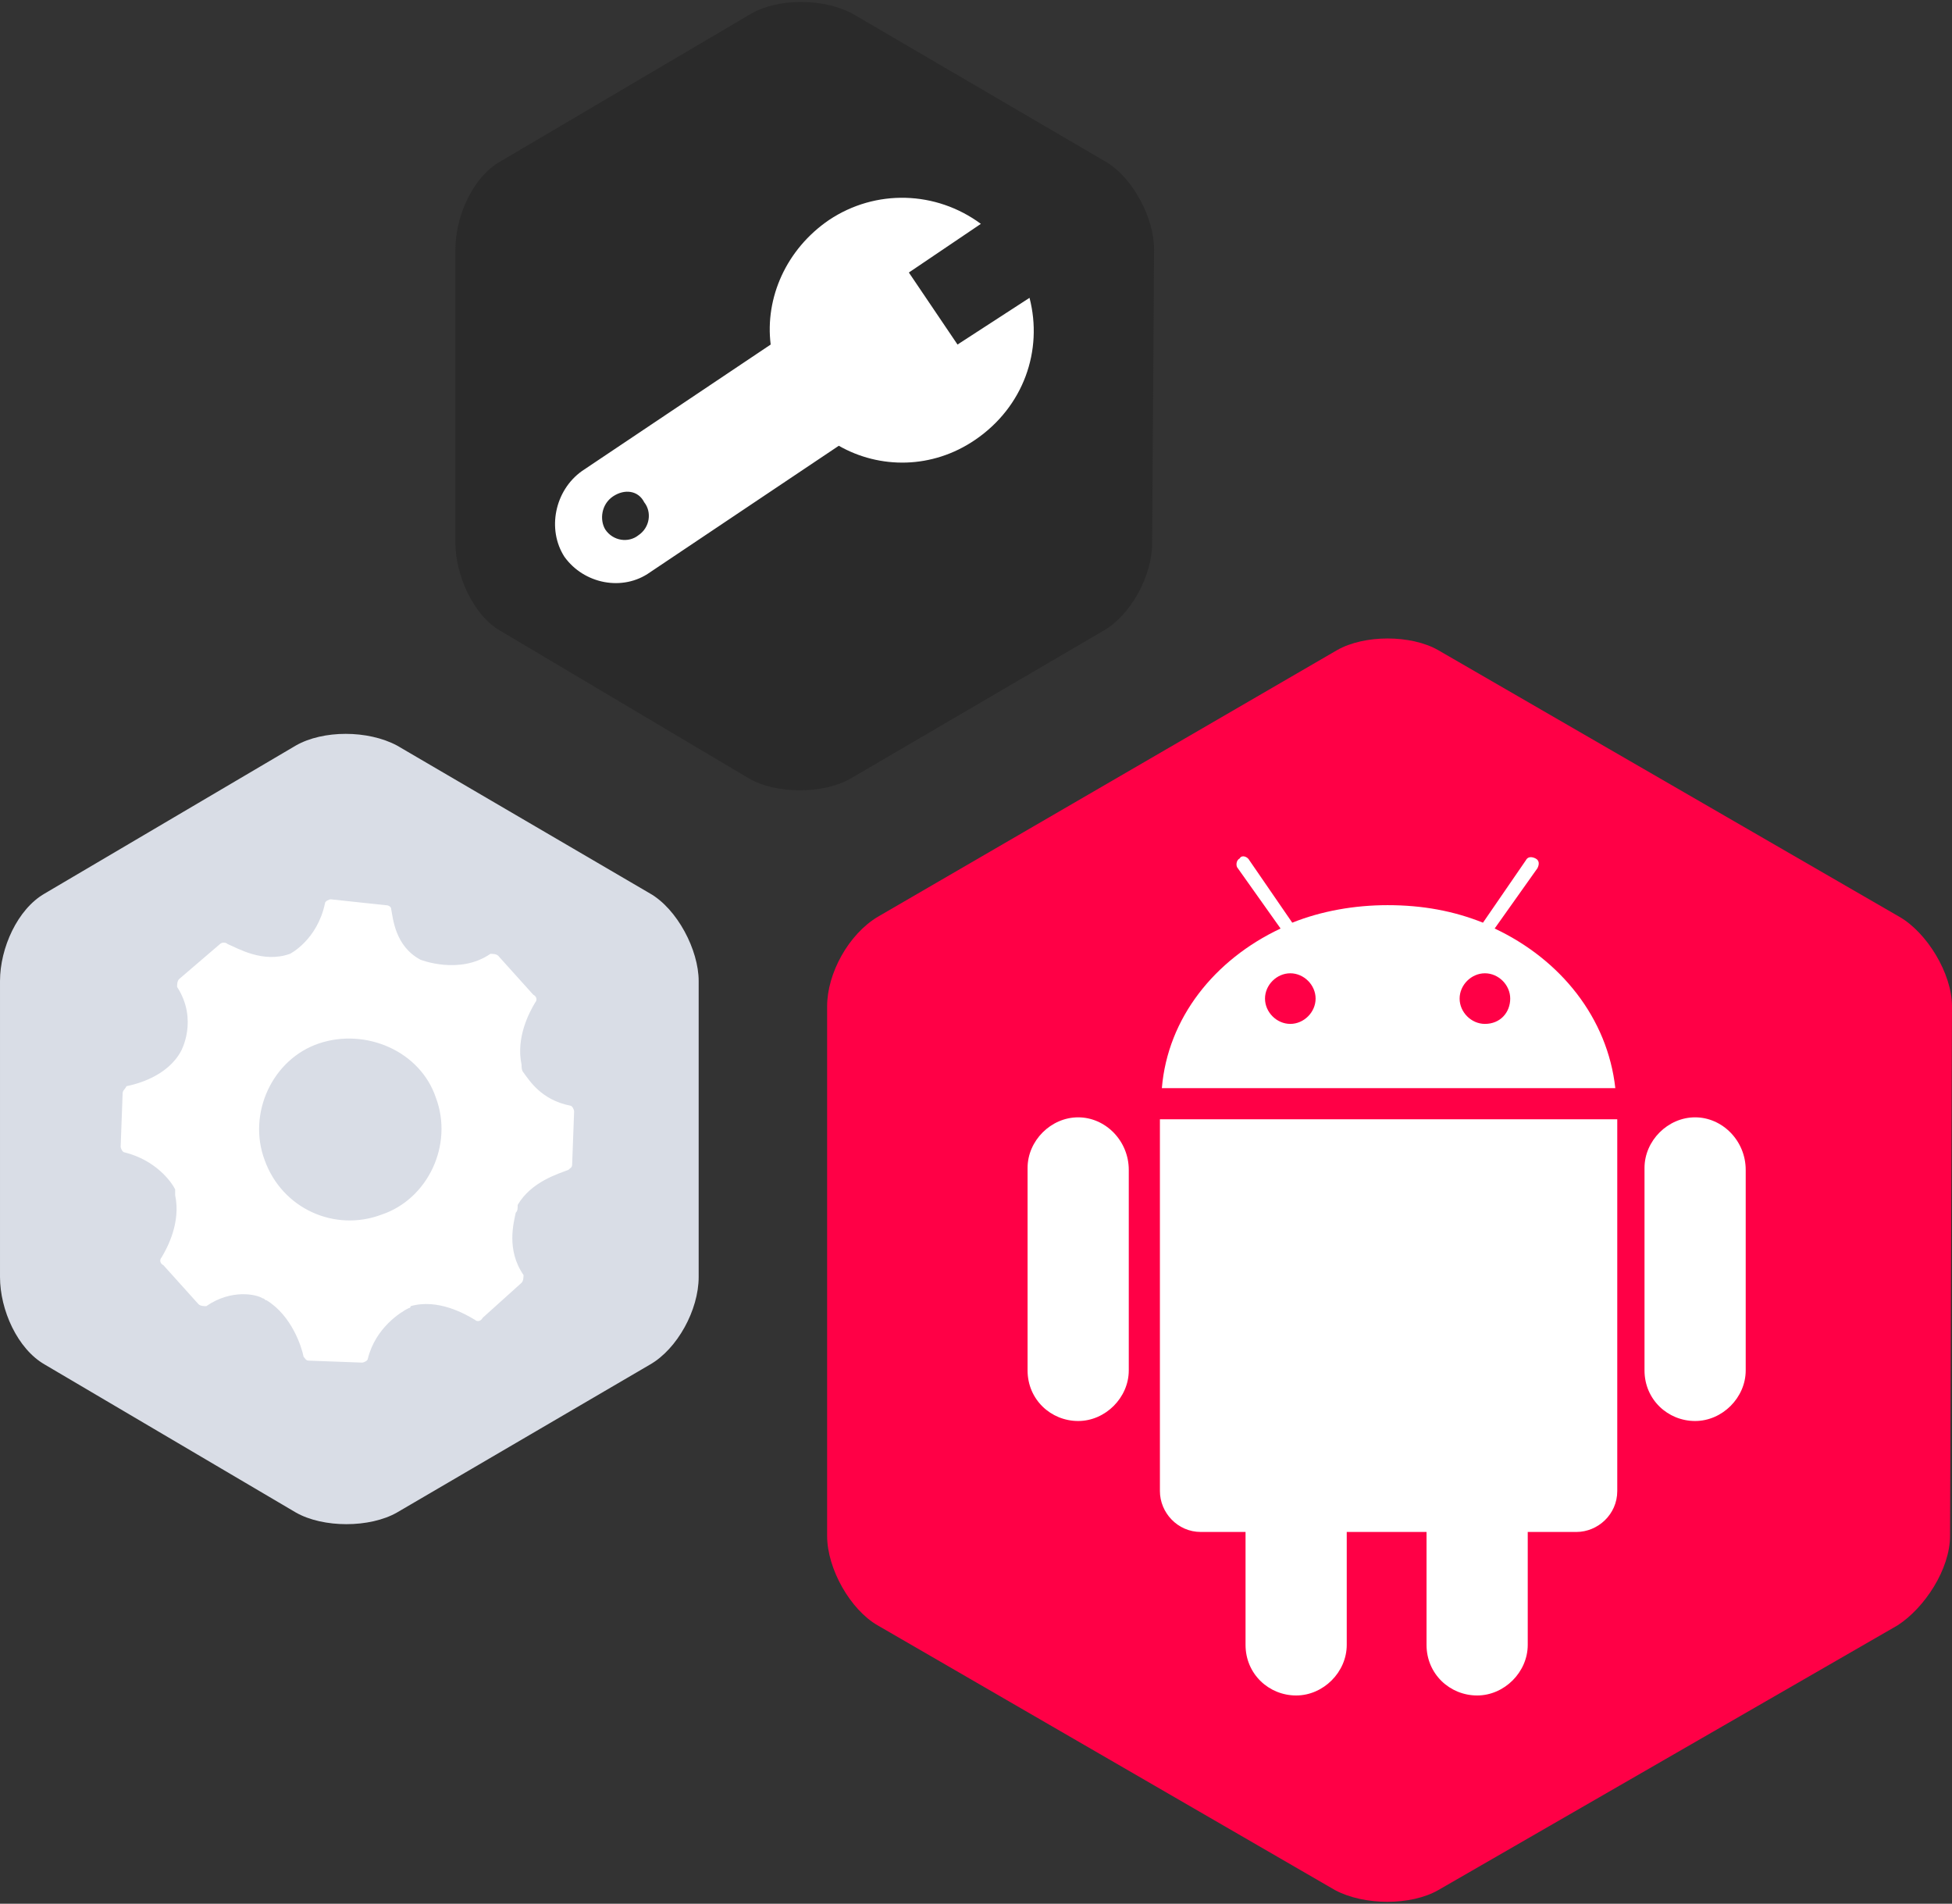 <?xml version="1.0" encoding="utf-8"?>
<!-- Generator: Adobe Illustrator 18.1.1, SVG Export Plug-In . SVG Version: 6.00 Build 0)  -->
<svg version="1.1" id="Layer_1" xmlns="http://www.w3.org/2000/svg" xmlns:xlink="http://www.w3.org/1999/xlink" x="0px" y="0px"
	 width="100.3px" height="97.8px" viewBox="-349 252.2 100.3 97.8" enable-background="new -349 252.2 100.3 97.8"
	 xml:space="preserve">
<rect x="-349" y="252.2" width="100.3" height="97.8" fill="#333333" stroke="none"/>
<path fill="#FF0046" d="M-248.8,331.1c0,1.7-1.3,3.7-2.7,4.6l-23.6,13.6c-1.4,0.8-3.8,0.8-5.3,0l-23.5-13.6
	c-1.4-0.8-2.6-2.9-2.6-4.6v-27.2c0-1.7,1.1-3.7,2.6-4.6l23.6-13.7c1.4-0.8,3.8-0.8,5.2,0l23.7,13.7c1.4,0.8,2.7,2.9,2.7,4.6
	L-248.8,331.1L-248.8,331.1z"/>
<path fill="#2A2A2A" d="M-289.8,280.1c0,1.7-1.1,3.7-2.5,4.5l-13,7.6c-1.4,0.8-3.8,0.8-5.2,0l-12.8-7.6c-1.4-0.8-2.3-2.9-2.3-4.5
	V265c0-1.7,0.9-3.7,2.3-4.5l12.9-7.6c1.4-0.8,3.7-0.8,5.2,0l13,7.6c1.4,0.8,2.5,2.9,2.5,4.5L-289.8,280.1L-289.8,280.1z"/>
<path fill="#D9DDE6" d="M-313.1,317.8c0,1.7-1.1,3.7-2.5,4.5l-13,7.6c-1.4,0.8-3.8,0.8-5.2,0l-12.9-7.6c-1.4-0.8-2.3-2.8-2.3-4.5
	v-15.2c0-1.7,0.9-3.7,2.3-4.5l12.9-7.6c1.4-0.8,3.7-0.8,5.2,0l13,7.6c1.4,0.8,2.5,2.9,2.5,4.5V317.8z"/>
<g>
	<path fill="#FFFFFF" d="M-261.9,309.6c-1.4,0-2.6,1.2-2.6,2.6v10.4c0,1.5,1.2,2.6,2.6,2.6s2.6-1.2,2.6-2.6v-10.3
		C-259.3,310.8-260.5,309.6-261.9,309.6z M-293.6,309.6c-1.4,0-2.6,1.2-2.6,2.6v10.4c0,1.5,1.2,2.6,2.6,2.6s2.6-1.2,2.6-2.6v-10.3
		C-291,310.8-292.2,309.6-293.6,309.6z"/>
	<path fill="#FFFFFF" d="M-289.4,309.7v19.1c0,1.1,0.9,2.1,2.1,2.1h2.3v5.8c0,1.5,1.2,2.6,2.6,2.6s2.6-1.2,2.6-2.6v-5.8h4.1v5.8
		c0,1.5,1.2,2.6,2.6,2.6s2.6-1.2,2.6-2.6v-5.8h2.5c1.1,0,2.1-0.9,2.1-2.1v-19.1H-289.4z"/>
	<path fill="#FFFFFF" d="M-272.2,299.9l2.2-3.1c0.1-0.2,0.1-0.4-0.1-0.5c-0.2-0.1-0.4-0.1-0.5,0.1l-2.2,3.2
		c-1.5-0.6-3.1-0.9-4.9-0.9c-1.7,0-3.4,0.3-4.9,0.9l-2.2-3.2c-0.1-0.2-0.4-0.3-0.5-0.1c-0.2,0.1-0.2,0.4-0.1,0.5l2.2,3.1
		c-3.4,1.6-5.8,4.6-6.1,8.2h23.3C-266.4,304.5-268.8,301.5-272.2,299.9z M-282.7,304.8c-0.7,0-1.3-0.6-1.3-1.3s0.6-1.3,1.3-1.3
		c0.7,0,1.3,0.6,1.3,1.3S-282,304.8-282.7,304.8z M-272.7,304.8c-0.7,0-1.3-0.6-1.3-1.3s0.6-1.3,1.3-1.3c0.7,0,1.3,0.6,1.3,1.3
		S-271.9,304.8-272.7,304.8z"/>
</g>
<path fill="#FFFFFF" d="M-319.1,276.4l9.7-6.5c-0.3-2.4,0.8-4.9,3-6.4c2.4-1.6,5.5-1.5,7.8,0.2l-3.7,2.5l2.5,3.7l3.7-2.4
	c0.7,2.7-0.3,5.6-2.8,7.3c-2.2,1.5-4.9,1.5-7,0.3l-9.7,6.5c-1.4,1-3.4,0.6-4.4-0.8l0,0C-320.9,279.4-320.5,277.4-319.1,276.4
	L-319.1,276.4z M-317.5,277.7c-0.6,0.4-0.7,1.2-0.4,1.7c0.4,0.6,1.2,0.7,1.7,0.3c0.6-0.4,0.7-1.2,0.3-1.7
	C-316.2,277.4-316.9,277.3-317.5,277.7z"/>
<path fill="#FFFFFF" d="M-335.4,311.8c-0.9-2.4,0.4-5.2,2.8-6c2.4-0.8,5.2,0.4,6,2.8c0.9,2.4-0.4,5.2-2.8,6
	C-331.8,315.5-334.5,314.3-335.4,311.8z M-339.7,306.2c-0.7,1.3-2.3,1.7-2.8,1.8c-0.1,0.2-0.2,0.2-0.2,0.4l-0.1,2.7
	c0,0.1,0.1,0.3,0.2,0.3c1.6,0.4,2.4,1.5,2.6,1.9c0,0.1,0,0.2,0,0.3c0.3,1.4-0.4,2.7-0.7,3.2c-0.1,0.1-0.1,0.3,0.1,0.4l1.8,2
	c0.1,0.1,0.3,0.1,0.4,0.1c1.3-0.9,2.6-0.6,2.9-0.4c0.1,0,0.1,0.1,0.2,0.1c1.3,0.8,1.8,2.4,1.9,2.9c0.1,0.1,0.1,0.2,0.3,0.2l2.7,0.1
	c0.1,0,0.3-0.1,0.3-0.2c0.4-1.6,1.7-2.4,2.1-2.6c0.1,0,0.1-0.1,0.1-0.1c1.4-0.4,2.8,0.4,3.3,0.7c0.1,0.1,0.3,0.1,0.4-0.1l2-1.8
	c0.1-0.1,0.1-0.3,0.1-0.4c-0.9-1.3-0.5-2.7-0.4-3.2c0.1-0.1,0.1-0.2,0.1-0.4c0.7-1.2,2.1-1.6,2.6-1.8c0.1-0.1,0.2-0.1,0.2-0.3
	l0.1-2.7c0-0.1-0.1-0.3-0.2-0.3c-1.5-0.3-2.1-1.3-2.4-1.7c-0.1-0.1-0.1-0.3-0.1-0.4c-0.3-1.4,0.4-2.7,0.7-3.2
	c0.1-0.1,0.1-0.3-0.1-0.4l-1.8-2c-0.1-0.1-0.3-0.1-0.4-0.1c-1.6,1.1-3.6,0.3-3.6,0.3c-1.3-0.7-1.4-2.1-1.5-2.6
	c0-0.1-0.1-0.2-0.3-0.2l-2.8-0.3c-0.1,0-0.3,0.1-0.3,0.2c-0.4,1.9-1.8,2.6-1.8,2.6l0,0c-1.4,0.5-2.7-0.3-3.2-0.5
	c-0.1-0.1-0.3-0.1-0.4,0l-2.1,1.8c-0.1,0.1-0.1,0.3-0.1,0.4C-338.8,304.6-339.7,306.2-339.7,306.2L-339.7,306.2z"/>
</svg>
